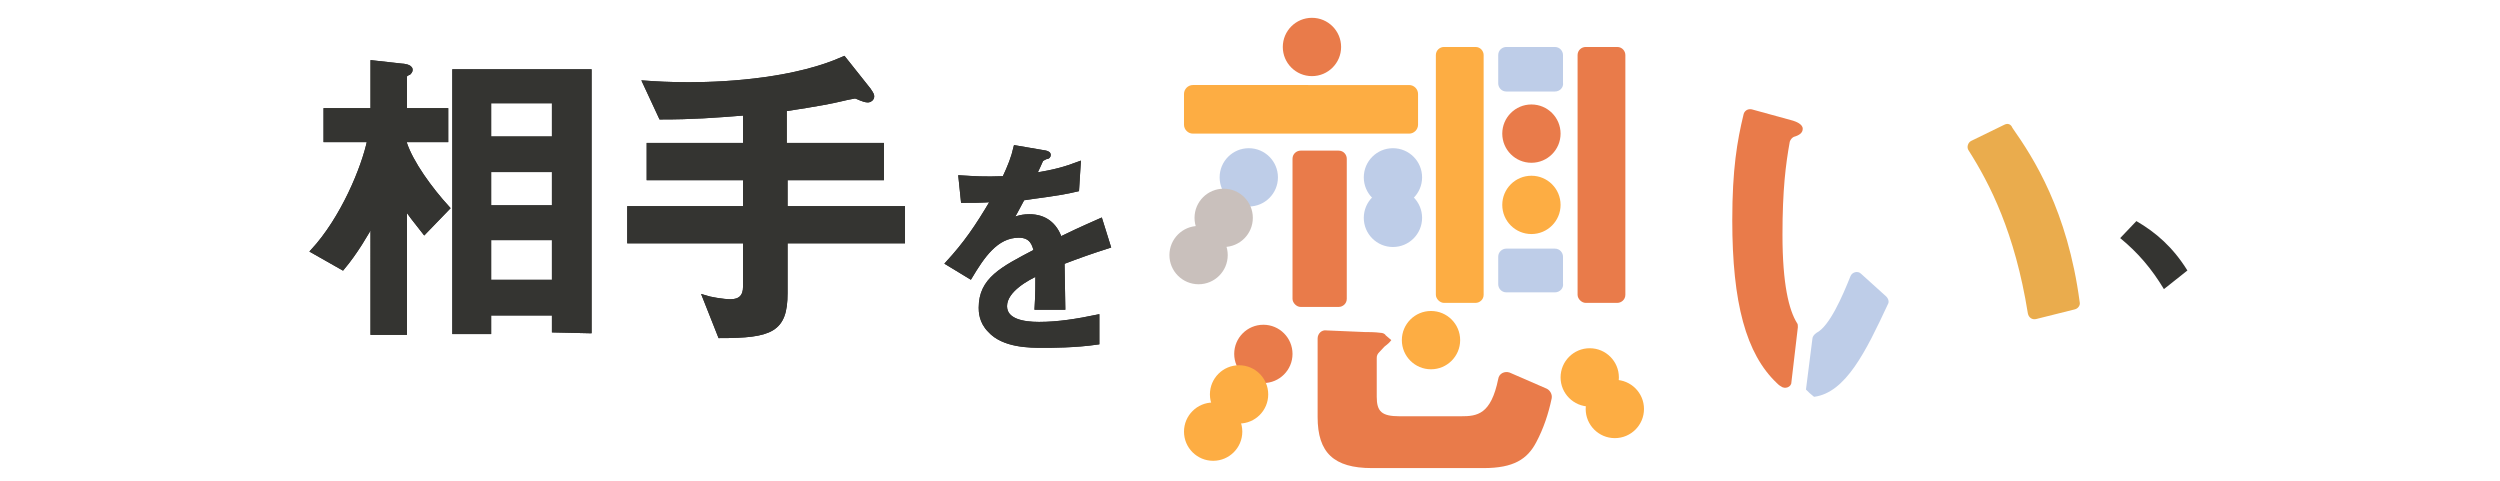 <?xml version="1.0" encoding="utf-8"?>
<!-- Generator: Adobe Illustrator 27.6.1, SVG Export Plug-In . SVG Version: 6.00 Build 0)  -->
<svg version="1.1" id="レイヤー_1" xmlns="http://www.w3.org/2000/svg" xmlns:xlink="http://www.w3.org/1999/xlink" x="0px"
	 y="0px" viewBox="0 0 308.7 59.4" style="enable-background:new 0 0 308.7 59.4;" xml:space="preserve">
<style type="text/css">
	.st0{fill:none;stroke:#343431;stroke-width:0.5;}
	.st1{fill:#343431;}
	.st2{fill:#FDAD43;}
	.st3{fill:#E97B4A;}
	.st4{fill:#BECDE8;}
	.st5{fill:#C9C0BC;}
	.st6{fill:#EAAC4D;}
</style>
<g>
	<g>
		<g>
			<g>
				<path class="st0" d="M52.4,28.7c-1.2-1.5-1.8-2.3-2.4-3.2v15.6h-4V27.5c-0.7,1.3-2.1,3.7-3.7,5.6L38.6,31c3.7-4,6.3-10.3,7-13.7
					h-5.4v-3.7H46V7.7l3.6,0.4c0.2,0,1.1,0.1,1.1,0.5c0,0.1,0,0.2-0.2,0.4C50.2,9.1,50,9.3,50,9.4v4.2h5.1v3.7H50v0.4
					c0.8,2.4,3.1,5.6,5.3,8L52.4,28.7z M68.4,40.8v-2.1h-8V41h-4.3V8.8h16.7v32.1L68.4,40.8L68.4,40.8z M68.4,12.5h-8v4.6h8V12.5z
					 M68.4,21h-8v4.6h8V21z M68.4,29.4h-8v5.4h8V29.4z"/>
				<path class="st0" d="M52.4,28.7c-1.2-1.5-1.8-2.3-2.4-3.2v15.6h-4V27.5c-0.7,1.3-2.1,3.7-3.7,5.6L38.6,31c3.7-4,6.3-10.3,7-13.7
					h-5.4v-3.7H46V7.7l3.6,0.4c0.2,0,1.1,0.1,1.1,0.5c0,0.1,0,0.2-0.2,0.4C50.2,9.1,50,9.3,50,9.4v4.2h5.1v3.7H50v0.4
					c0.8,2.4,3.1,5.6,5.3,8L52.4,28.7z M68.4,40.8v-2.1h-8V41h-4.3V8.8h16.7v32.1L68.4,40.8L68.4,40.8z M68.4,12.5h-8v4.6h8V12.5z
					 M68.4,21h-8v4.6h8V21z M68.4,29.4h-8v5.4h8V29.4z"/>
			</g>
			<g>
				<path class="st0" d="M97,29.7v6.5c0,4.6-1.8,5.3-8.1,5.3L87,36.7c0.6,0.2,2.3,0.5,3.2,0.5c1.2,0,1.8-0.6,1.8-1.8v-5.6H77.7v-4.1
					H92V22H80.1v-4.1H92V14c-3.8,0.3-6.4,0.5-10.4,0.5l-2-4.3c1.4,0.1,3,0.2,5.5,0.2c5.2,0,13.3-0.6,19.1-3.2l3.1,3.9
					c0.1,0.2,0.4,0.5,0.4,0.8s-0.3,0.5-0.5,0.5c-0.6,0-1.2-0.4-1.6-0.5c-0.6,0.1-1.5,0.3-1.9,0.4c-0.8,0.2-2.8,0.6-6.8,1.2v4.4h12
					V22H97v3.7h14.5v4.1H97V29.7z"/>
				<path class="st0" d="M97,29.7v6.5c0,4.6-1.8,5.3-8.1,5.3L87,36.7c0.6,0.2,2.3,0.5,3.2,0.5c1.2,0,1.8-0.6,1.8-1.8v-5.6H77.7v-4.1
					H92V22H80.1v-4.1H92V14c-3.8,0.3-6.4,0.5-10.4,0.5l-2-4.3c1.4,0.1,3,0.2,5.5,0.2c5.2,0,13.3-0.6,19.1-3.2l3.1,3.9
					c0.1,0.2,0.4,0.5,0.4,0.8s-0.3,0.5-0.5,0.5c-0.6,0-1.2-0.4-1.6-0.5c-0.6,0.1-1.5,0.3-1.9,0.4c-0.8,0.2-2.8,0.6-6.8,1.2v4.4h12
					V22H97v3.7h14.5v4.1H97V29.7z"/>
			</g>
			<g>
				<path class="st0" d="M131.2,32.4c0,1.1,0.1,4.6,0.1,5.6H128c0.1-1.6,0.1-3,0.1-4.2c-1.1,0.5-4,2-4,4c0,1.8,2.2,2.2,4.2,2.2
					c2.4,0,4.8-0.4,7.2-0.9v3.2c-2.7,0.4-5.8,0.4-6.7,0.4c-1.6,0-4.9,0-6.6-1.9c-1.1-1.1-1.1-2.4-1.1-2.8c0-3.5,2.6-4.8,6.8-7
					c-0.2-0.8-0.5-1.9-2.1-1.9c-2.8,0-4.5,2.6-6,5.1l-2.8-1.7c2.2-2.4,3.6-4.4,5.6-7.8c-1.6,0.1-2.5,0.1-3.7,0.1l-0.3-2.9
					c1.7,0.1,2.9,0.2,5.4,0.1c0.7-1.5,1.1-2.5,1.4-3.8l3.5,0.6c0.1,0,0.6,0.1,0.6,0.3c0,0.2-0.1,0.3-0.3,0.3c-0.1,0-0.6,0.3-0.6,0.3
					s-0.7,1.6-0.9,1.9c2.6-0.4,3.9-0.8,5.5-1.4l-0.2,3.2c-2.5,0.6-4.9,0.8-6.7,1.1c-0.9,1.7-1.1,2.1-1.6,2.8
					c0.4-0.2,1.2-0.6,2.4-0.6c1.9,0,3.2,1,3.8,2.8c3.3-1.6,3.7-1.7,5-2.3l1,3.2C134.7,31.1,133.3,31.6,131.2,32.4z"/>
				<path class="st0" d="M131.2,32.4c0,1.1,0.1,4.6,0.1,5.6H128c0.1-1.6,0.1-3,0.1-4.2c-1.1,0.5-4,2-4,4c0,1.8,2.2,2.2,4.2,2.2
					c2.4,0,4.8-0.4,7.2-0.9v3.2c-2.7,0.4-5.8,0.4-6.7,0.4c-1.6,0-4.9,0-6.6-1.9c-1.1-1.1-1.1-2.4-1.1-2.8c0-3.5,2.6-4.8,6.8-7
					c-0.2-0.8-0.5-1.9-2.1-1.9c-2.8,0-4.5,2.6-6,5.1l-2.8-1.7c2.2-2.4,3.6-4.4,5.6-7.8c-1.6,0.1-2.5,0.1-3.7,0.1l-0.3-2.9
					c1.7,0.1,2.9,0.2,5.4,0.1c0.7-1.5,1.1-2.5,1.4-3.8l3.5,0.6c0.1,0,0.6,0.1,0.6,0.3c0,0.2-0.1,0.3-0.3,0.3c-0.1,0-0.6,0.3-0.6,0.3
					s-0.7,1.6-0.9,1.9c2.6-0.4,3.9-0.8,5.5-1.4l-0.2,3.2c-2.5,0.6-4.9,0.8-6.7,1.1c-0.9,1.7-1.1,2.1-1.6,2.8
					c0.4-0.2,1.2-0.6,2.4-0.6c1.9,0,3.2,1,3.8,2.8c3.3-1.6,3.7-1.7,5-2.3l1,3.2C134.7,31.1,133.3,31.6,131.2,32.4z"/>
			</g>
		</g>
		<g>
			<g>
				<path class="st1" d="M52.4,28.7c-1.2-1.5-1.8-2.3-2.4-3.2v15.6h-4V27.5c-0.7,1.3-2.1,3.7-3.7,5.6L38.6,31c3.7-4,6.3-10.3,7-13.7
					h-5.4v-3.7H46V7.7l3.6,0.4c0.2,0,1.1,0.1,1.1,0.5c0,0.1,0,0.2-0.2,0.4C50.2,9.1,50,9.3,50,9.4v4.2h5.1v3.7H50v0.4
					c0.8,2.4,3.1,5.6,5.3,8L52.4,28.7z M68.4,40.8v-2.1h-8V41h-4.3V8.8h16.7v32.1L68.4,40.8L68.4,40.8z M68.4,12.5h-8v4.6h8V12.5z
					 M68.4,21h-8v4.6h8V21z M68.4,29.4h-8v5.4h8V29.4z"/>
			</g>
			<g>
				<path class="st1" d="M97,29.7v6.5c0,4.6-1.8,5.3-8.1,5.3L87,36.7c0.6,0.2,2.3,0.5,3.2,0.5c1.2,0,1.8-0.6,1.8-1.8v-5.6H77.7v-4.1
					H92V22H80.1v-4.1H92V14c-3.8,0.3-6.4,0.5-10.4,0.5l-2-4.3c1.4,0.1,3,0.2,5.5,0.2c5.2,0,13.3-0.6,19.1-3.2l3.1,3.9
					c0.1,0.2,0.4,0.5,0.4,0.8s-0.3,0.5-0.5,0.5c-0.6,0-1.2-0.4-1.6-0.5c-0.6,0.1-1.5,0.3-1.9,0.4c-0.8,0.2-2.8,0.6-6.8,1.2v4.4h12
					V22H97v3.7h14.5v4.1H97V29.7z"/>
			</g>
			<g>
				<path class="st1" d="M131.2,32.4c0,1.1,0.1,4.6,0.1,5.6H128c0.1-1.6,0.1-3,0.1-4.2c-1.1,0.5-4,2-4,4c0,1.8,2.2,2.2,4.2,2.2
					c2.4,0,4.8-0.4,7.2-0.9v3.2c-2.7,0.4-5.8,0.4-6.7,0.4c-1.6,0-4.9,0-6.6-1.9c-1.1-1.1-1.1-2.4-1.1-2.8c0-3.5,2.6-4.8,6.8-7
					c-0.2-0.8-0.5-1.9-2.1-1.9c-2.8,0-4.5,2.6-6,5.1l-2.8-1.7c2.2-2.4,3.6-4.4,5.6-7.8c-1.6,0.1-2.5,0.1-3.7,0.1l-0.3-2.9
					c1.7,0.1,2.9,0.2,5.4,0.1c0.7-1.5,1.1-2.5,1.4-3.8l3.5,0.6c0.1,0,0.6,0.1,0.6,0.3c0,0.2-0.1,0.3-0.3,0.3c-0.1,0-0.6,0.3-0.6,0.3
					s-0.7,1.6-0.9,1.9c2.6-0.4,3.9-0.8,5.5-1.4l-0.2,3.2c-2.5,0.6-4.9,0.8-6.7,1.1c-0.9,1.7-1.1,2.1-1.6,2.8
					c0.4-0.2,1.2-0.6,2.4-0.6c1.9,0,3.2,1,3.8,2.8c3.3-1.6,3.7-1.7,5-2.3l1,3.2C134.7,31.1,133.3,31.6,131.2,32.4z"/>
			</g>
		</g>
	</g>
	<g>
		<g>
			<g>
				<path class="st1" d="M263.8,27.3c2.4,1.4,4.5,3.2,6.3,6.1l-2.9,2.3c-1.5-2.5-3.2-4.5-5.4-6.3L263.8,27.3z"/>
			</g>
		</g>
	</g>
	<g>
		<g>
			<path class="st2" d="M174,16.5h-26.7c-0.6,0-1.1-0.5-1.1-1.1v-3.8c0-0.6,0.5-1.1,1.1-1.1H174c0.6,0,1.1,0.5,1.1,1.1v3.8
				C175.1,16,174.6,16.5,174,16.5z"/>
		</g>
		<g>
			<path class="st2" d="M177.3,36.4V6.8c0-0.6,0.5-1,1-1h3.9c0.6,0,1,0.5,1,1v29.6c0,0.6-0.5,1-1,1h-3.9
				C177.8,37.4,177.3,36.9,177.3,36.4z"/>
		</g>
		<path class="st3" d="M194.8,36.4V6.8c0-0.6,0.5-1,1-1h3.9c0.6,0,1,0.5,1,1v29.6c0,0.6-0.5,1-1,1h-3.9
			C195.3,37.4,194.8,36.9,194.8,36.4z"/>
		<path class="st3" d="M159.6,36.9V19.6c0-0.6,0.5-1,1-1h4.7c0.6,0,1,0.5,1,1v17.3c0,0.6-0.5,1-1,1h-4.7
			C160.1,37.9,159.6,37.4,159.6,36.9z"/>
		<path class="st4" d="M192,11.3h-6c-0.6,0-1-0.5-1-1V6.8c0-0.6,0.5-1,1-1h6c0.6,0,1,0.5,1,1v3.4C193.1,10.8,192.6,11.3,192,11.3z"
			/>
		<path class="st4" d="M192,36.1h-6c-0.6,0-1-0.5-1-1v-3.4c0-0.6,0.5-1,1-1h6c0.6,0,1,0.5,1,1V35C193.1,35.6,192.6,36.1,192,36.1z"
			/>
		<ellipse class="st3" cx="162" cy="5.8" rx="3.6" ry="3.6"/>
		<ellipse class="st3" cx="189.1" cy="16.5" rx="3.6" ry="3.6"/>
		<ellipse class="st2" cx="189.1" cy="25.3" rx="3.6" ry="3.6"/>
		<g>
			<ellipse class="st2" cx="176.7" cy="42" rx="3.6" ry="3.6"/>
		</g>
		<ellipse class="st4" cx="154.2" cy="21.9" rx="3.6" ry="3.6"/>
		<ellipse class="st4" cx="172" cy="26.9" rx="3.6" ry="3.6"/>
		<g>
			<ellipse class="st5" cx="151.1" cy="26.9" rx="3.6" ry="3.6"/>
		</g>
		<g>
			<ellipse class="st5" cx="148" cy="31.5" rx="3.6" ry="3.6"/>
		</g>
		<ellipse class="st3" cx="156" cy="43.7" rx="3.6" ry="3.6"/>
		<g>
			<ellipse class="st2" cx="153" cy="48.7" rx="3.6" ry="3.6"/>
		</g>
		<g>
			<ellipse class="st2" cx="149.8" cy="53.3" rx="3.6" ry="3.6"/>
		</g>
		<ellipse class="st4" cx="172" cy="21.9" rx="3.6" ry="3.6"/>
		<g>
			<ellipse class="st2" cx="199.4" cy="50.5" rx="3.6" ry="3.6"/>
		</g>
		<g>
			<ellipse class="st2" cx="196.3" cy="46.6" rx="3.6" ry="3.6"/>
		</g>
		<path class="st3" d="M171.8,42c-0.1,0.1-0.2,0.3-0.6,0.6c-0.3,0.2-0.5,0.5-0.9,0.9c-0.2,0.2-0.3,0.4-0.3,0.7V49
			c0,1.8,0.6,2.4,2.8,2.4h7.6c2,0,3.7-0.2,4.6-4.6c0.1-0.7,0.8-1,1.4-0.8l4.6,2c0.4,0.2,0.7,0.7,0.6,1.2c-0.4,1.9-1,3.7-1.9,5.4
			c-1.1,2.1-2.8,3.2-6.5,3.2h-13.8c-4.7,0-6.7-1.9-6.7-6.3v-9.7c0-0.6,0.5-1.1,1.1-1l4.7,0.2c0.4,0,1.3,0,2,0.1
			c0.2,0,0.5,0.1,0.6,0.3L171.8,42z"/>
		<g>
			<path class="st4" d="M223.8,41.8l-0.8,6.3c0.4,0.4,0.5,0.5,1,0.9c3.9-0.5,6.4-5.6,9.1-11.4c0.2-0.3,0.1-0.7-0.2-1l-3.1-2.8
				c-0.4-0.4-1.1-0.2-1.3,0.3c-1,2.5-2.6,6.2-4.2,7C224,41.3,223.8,41.6,223.8,41.8z"/>
			<path class="st3" d="M222,40.4c0-0.2,0-0.4-0.1-0.5c-1-1.6-1.8-4.8-1.8-10.9c0-5.6,0.4-8.7,0.9-11.5c0.1-0.3,0.3-0.5,0.5-0.6
				c0.7-0.2,1.1-0.5,1.1-1c0-0.6-0.9-0.9-1.2-1l-5.1-1.4c-0.5-0.1-0.9,0.2-1,0.6c-0.8,3.3-1.4,6.8-1.4,13.1
				c0,10.2,1.7,16.5,5.5,20.1c0.1,0.1,0.3,0.3,0.5,0.4c0.5,0.4,1.3,0.1,1.3-0.5L222,40.4z"/>
			<g>
				<path class="st6" d="M247.5,15.4l-4.1,2c-0.4,0.2-0.6,0.8-0.3,1.2c2.6,4.1,5.7,10.1,7.3,20.1c0.1,0.5,0.5,0.8,1,0.7l4.8-1.2
					c0.4-0.1,0.7-0.5,0.6-0.9c-1.5-11.3-5.7-17.8-8.3-21.5C248.3,15.3,247.9,15.2,247.5,15.4z"/>
			</g>
		</g>
	</g>
</g>
</svg>

